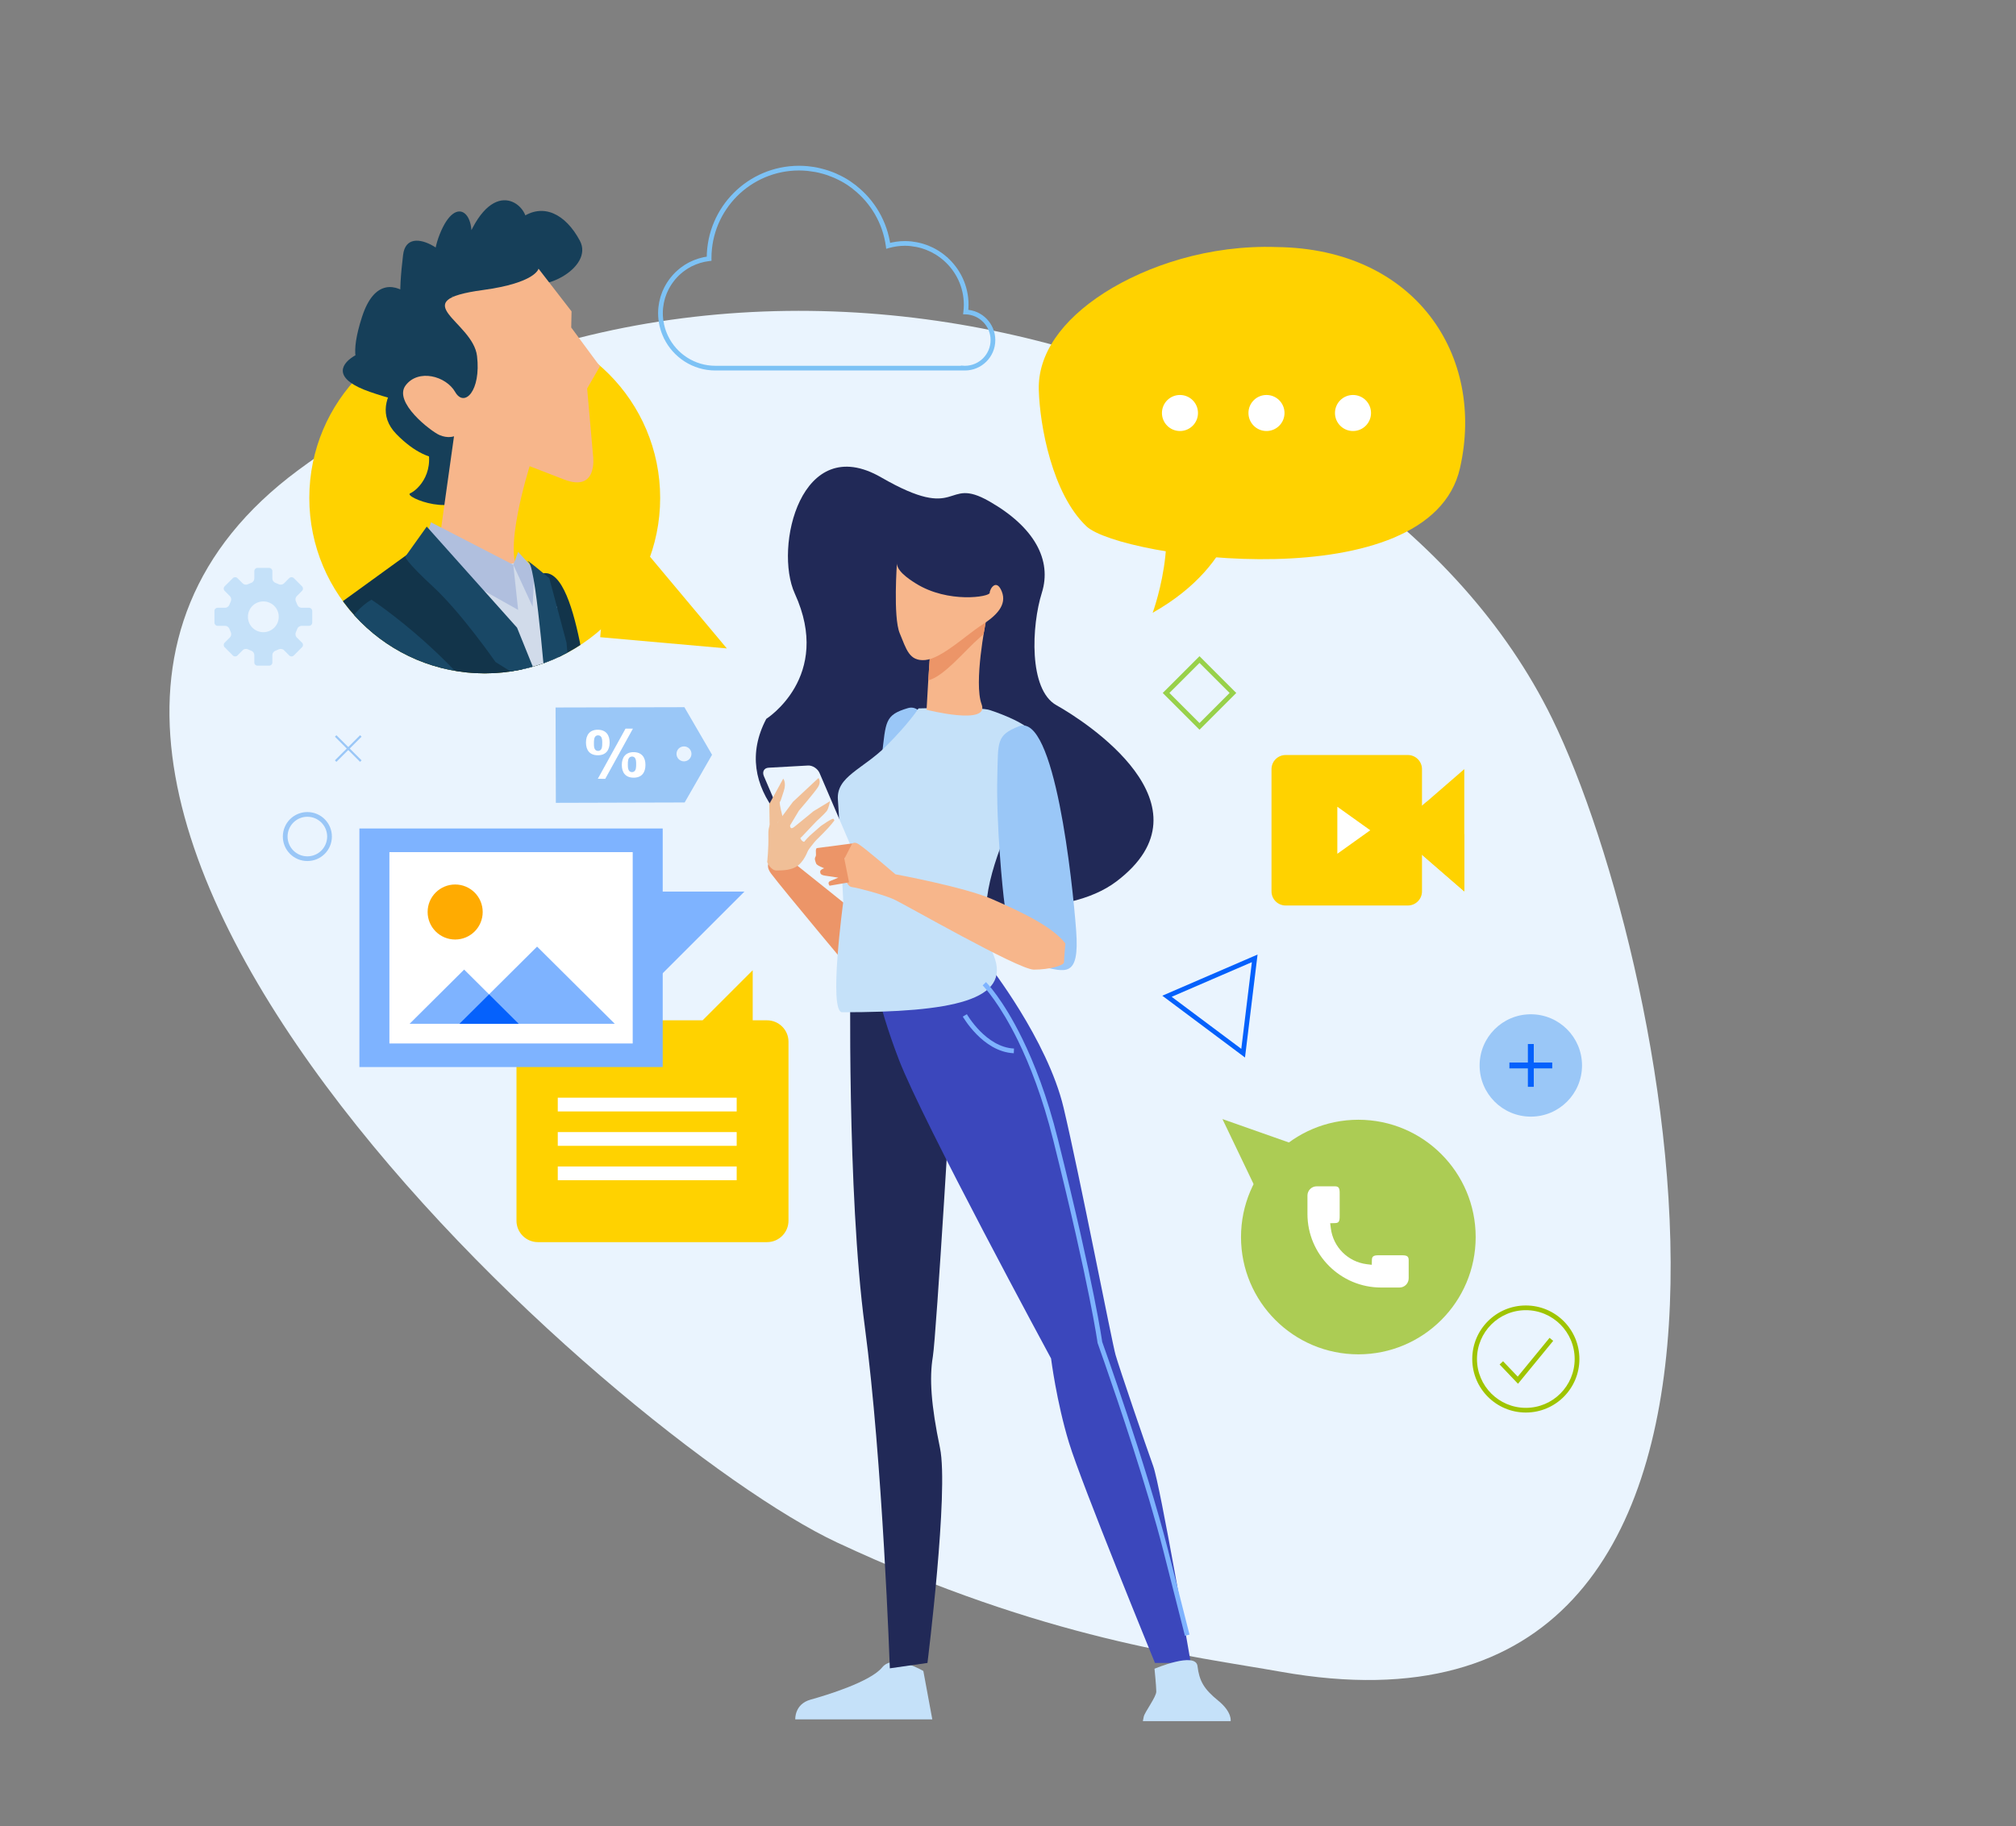 <?xml version="1.0" encoding="UTF-8" standalone="no"?>
<!DOCTYPE svg PUBLIC "-//W3C//DTD SVG 1.1//EN" "http://www.w3.org/Graphics/SVG/1.1/DTD/svg11.dtd">
<svg width="100%" height="100%" viewBox="0 0 330 299" version="1.1" xmlns="http://www.w3.org/2000/svg" xmlns:xlink="http://www.w3.org/1999/xlink" xml:space="preserve" xmlns:serif="http://www.serif.com/" style="fill-rule:evenodd;clip-rule:evenodd;stroke-linejoin:round;stroke-miterlimit:2;">
    <rect x="0" y="0" width="330" height="299" fill="#808080" stroke="none"/>
    <g id="ArtBoard1" transform="matrix(1,0,0,1,-661.978,-1182.17)">
        <rect x="661.978" y="1182.17" width="329.717" height="298.937" style="fill:none;"/>
        <g transform="matrix(1,0,0,1,-34.17,-56.348)">
            <g>
                <path d="M905.849,1512.25C891.412,1509.68 867.178,1506.99 833.155,1491.07C797.206,1474.24 675.42,1367.01 744.961,1315.5C814.502,1263.99 920.121,1294.67 950.198,1356.13C970.135,1396.87 996.036,1528.27 905.849,1512.25Z" style="fill:rgb(234,244,254);fill-rule:nonzero;"/>
                <path d="M845.76,1395.55L824.498,1378.52C824.498,1378.52 820.458,1378.98 822.372,1381.56C824.287,1384.13 836.92,1399.21 836.92,1399.21C836.92,1399.21 849.758,1404.94 845.76,1395.55Z" style="fill:rgb(236,149,104);fill-rule:nonzero;"/>
                <path d="M821.581,1356.22C821.581,1356.22 832.493,1349.34 826.25,1335.71C822.791,1328.15 827.249,1309.1 840.386,1316.68C853.527,1324.26 850.638,1316.36 858.061,1320.59C865.491,1324.82 868.366,1330.23 866.687,1335.58C865.005,1340.92 864.494,1351.42 869.064,1353.98C873.634,1356.53 895.347,1370.38 878.899,1382.84C862.449,1395.29 809.745,1378.71 821.581,1356.22Z" style="fill:rgb(33,41,87);fill-rule:nonzero;"/>
                <path d="M844.763,1354.46C840.939,1355.6 841.174,1356.63 840.498,1362.31C839.561,1370.17 839.632,1381.08 839.733,1383.15C839.835,1385.22 840.614,1392.66 844.62,1393.91C848.626,1395.17 850.853,1396.56 851.004,1388.62C851.155,1380.68 850.82,1352.67 844.763,1354.46Z" style="fill:rgb(154,199,247);fill-rule:nonzero;"/>
                <path d="M847.291,1512.12L848.757,1520.04L826.325,1520.04C826.325,1520.04 826.178,1517.55 828.817,1516.81C831.457,1516.08 838.641,1513.88 840.547,1511.53C842.453,1509.19 847.291,1512.12 847.291,1512.12Z" style="fill:rgb(197,225,249);fill-rule:nonzero;"/>
                <path d="M847.964,1510.8C847.964,1510.8 851.483,1482.65 850.017,1475.61C848.551,1468.57 848.257,1464.18 848.844,1460.66C849.431,1457.14 852.069,1412.57 852.069,1412.57L839.167,1397.32L835.355,1397.32C835.355,1397.32 834.769,1433.68 837.701,1455.67C840.633,1477.67 841.806,1511.68 841.806,1511.68L847.964,1510.8Z" style="fill:rgb(33,41,87);fill-rule:nonzero;"/>
                <path d="M857.935,1396.44C857.935,1396.44 867.611,1408.75 870.25,1419.9C872.889,1431.04 878.167,1458.31 878.754,1460.36C879.34,1462.42 883.739,1475.32 884.912,1478.55C886.085,1481.77 891.07,1510.8 891.07,1510.8L885.205,1510.8C885.205,1510.8 873.183,1481.48 871.13,1474.73C869.077,1467.99 868.198,1460.95 868.198,1460.95C868.198,1460.95 847.084,1421.95 843.272,1411.98C839.46,1402.01 839.167,1397.32 839.167,1397.32L857.935,1396.44Z" style="fill:rgb(59,71,188);fill-rule:nonzero;"/>
                <path d="M885.128,1511.75C885.128,1511.75 885.421,1514.61 885.421,1515.49C885.421,1516.37 883.515,1518.86 883.369,1519.6L883.222,1520.33L897.59,1520.33C897.59,1520.33 897.884,1518.86 895.538,1516.96C893.192,1515.05 892.459,1513.73 892.166,1511.31C891.873,1508.89 885.128,1511.75 885.128,1511.75Z" style="fill:rgb(197,225,249);fill-rule:nonzero;"/>
                <path d="M858.228,1354.8C858.228,1354.8 864.239,1356.71 865.412,1358.76C866.584,1360.81 864.385,1365.94 861.453,1373.27C858.521,1380.6 855.882,1387.64 858.814,1394.97C861.746,1402.3 852.023,1404.26 834.007,1404.26C831.717,1404.26 834.182,1386.18 834.182,1386.18C834.182,1386.18 833.596,1373.27 833.303,1369.46C833.009,1365.65 837.408,1364.48 841.22,1360.66C845.032,1356.85 846.498,1354.51 846.498,1354.51C846.498,1354.51 856.761,1354.21 858.228,1354.8Z" style="fill:rgb(197,225,249);fill-rule:nonzero;"/>
                <path d="M862.919,1357.44C859.216,1358.92 859.547,1359.93 859.4,1365.65C859.198,1373.56 860.28,1384.42 860.573,1386.47C860.867,1388.52 862.333,1395.85 866.438,1396.73C870.543,1397.61 872.889,1398.78 872.303,1390.87C871.716,1382.95 868.784,1355.09 862.919,1357.44Z" style="fill:rgb(154,199,247);fill-rule:nonzero;"/>
                <path d="M829.191,1381.11L835.663,1380.75C836.389,1380.71 836.734,1380.09 836.428,1379.38L830.297,1365.08C829.992,1364.37 829.148,1363.82 828.422,1363.86L821.95,1364.22C821.224,1364.26 820.88,1364.88 821.185,1365.59L827.316,1379.89C827.621,1380.6 828.465,1381.15 829.191,1381.11Z" style="fill:rgb(234,244,254);fill-rule:nonzero;"/>
                <path d="M870.539,1392.99C870.539,1392.99 870.319,1395.52 870.319,1396.07C870.319,1396.62 867.9,1397.28 865.371,1397.28C862.842,1397.28 844.148,1386.51 842.389,1385.74C840.629,1384.97 836.561,1383.87 835.571,1383.76C834.581,1383.65 833.812,1380.9 834.361,1379.14C834.725,1377.97 835.089,1376.95 835.644,1376.62C835.928,1376.45 836.261,1376.46 836.67,1376.72C837.88,1377.49 842.719,1381.67 842.719,1381.67C842.719,1381.67 854.045,1383.76 858.553,1385.74C863.062,1387.72 868.34,1390.13 870.539,1392.99Z" style="fill:rgb(247,182,139);fill-rule:nonzero;"/>
                <path d="M829.853,1377.38L835.644,1376.62L834.361,1379.14L835.131,1382.99L831.942,1383.54C831.942,1383.54 831.502,1382.99 832.052,1382.77C832.602,1382.55 833.372,1382.22 833.372,1382.22C833.372,1382.22 831.832,1382 831.172,1381.89C830.513,1381.78 830.403,1381.56 830.403,1381.23C830.403,1380.9 831.062,1380.68 831.062,1380.68C831.062,1380.68 829.853,1380.24 829.743,1379.91C829.633,1379.58 829.413,1379.14 829.633,1378.81C829.853,1378.48 829.523,1377.6 829.853,1377.38Z" style="fill:rgb(236,149,104);fill-rule:nonzero;"/>
                <path d="M857.494,1340.43C857.494,1340.43 855.515,1350.33 856.834,1353.85C858.154,1357.37 847.818,1354.73 847.818,1354.73C847.818,1354.73 848.257,1346.59 848.477,1344.83C848.697,1343.07 857.494,1340.43 857.494,1340.43Z" style="fill:rgb(247,182,139);fill-rule:nonzero;"/>
                <path d="M848.098,1349.91C848.228,1347.81 848.376,1345.64 848.478,1344.83C848.697,1343.07 857.494,1340.43 857.494,1340.43C857.494,1340.43 857.343,1341.19 857.152,1342.35C856.925,1342.57 856.688,1342.78 856.439,1342.99C854.261,1344.84 850.68,1349.3 848.098,1349.91Z" style="fill:rgb(236,149,104);fill-rule:nonzero;"/>
                <path d="M823.194,1373.51L825.942,1369.81L830.12,1365.91C830.12,1365.91 830.653,1366.5 830.005,1367.46C829.357,1368.42 826.924,1371.25 826.924,1371.25L825.729,1373.24L825.487,1373.64C825.487,1373.64 823.79,1375.39 823.194,1373.51Z" style="fill:rgb(240,191,151);fill-rule:nonzero;"/>
                <path d="M825.404,1372.75C825.404,1372.75 825.374,1374.02 825.651,1374.11C825.928,1374.2 826.314,1373.76 826.914,1373.3C827.513,1372.83 829.278,1371.36 829.278,1371.36L832.015,1369.7C832.015,1369.7 831.8,1370.91 831.475,1371.32C831.014,1371.89 829.806,1372.97 829.806,1372.97L827.336,1375.58C827.336,1375.58 825.33,1377.17 825.105,1376.74C824.881,1376.31 825.079,1375.66 824.646,1375.41C824.212,1375.17 823.213,1374.28 825.404,1372.75Z" style="fill:rgb(240,191,151);fill-rule:nonzero;"/>
                <path d="M828.734,1375.32L830.467,1373.8C830.467,1373.8 832.477,1372.36 832.605,1372.61L832.734,1372.85C832.734,1372.85 832.302,1373.43 831.696,1374.1C831.466,1374.35 830.418,1375.44 830.147,1375.69C829.163,1376.59 828.341,1377.96 828.16,1378.05C827.979,1378.14 825.783,1378.19 828.734,1375.32Z" style="fill:rgb(240,191,151);fill-rule:nonzero;"/>
                <path d="M822.133,1373.82L822.074,1370.17L824.353,1366.01C824.353,1366.01 824.918,1366.66 824.434,1368.08C823.95,1369.51 823.954,1369.67 823.805,1369.82C823.656,1369.98 824.264,1372.32 824.264,1372.32C824.264,1372.32 822.305,1374.6 822.133,1373.82Z" style="fill:rgb(240,191,151);fill-rule:nonzero;"/>
                <path d="M824.939,1374.95L823.054,1372.8C823.054,1372.8 821.865,1372.87 821.922,1375.18C821.98,1377.51 821.728,1379.67 821.728,1379.67C821.728,1379.67 822.313,1381.09 823.289,1381.05C824.265,1381.02 825.823,1381.07 826.929,1380.1C828.034,1379.13 828.552,1377.43 828.712,1376.9C828.902,1376.28 827.931,1376.53 827.536,1376.26C827.052,1375.93 827.071,1375.16 826.682,1375.06C825.976,1374.88 824.939,1374.95 824.939,1374.95Z" style="fill:rgb(240,191,151);fill-rule:nonzero;"/>
                <path d="M857.001,1399.86L857.027,1399.89C857.31,1400.19 859.85,1402.91 862.794,1408.93C864.715,1412.87 866.808,1418.21 868.555,1425.2C871.572,1437.26 873.385,1445.56 874.443,1450.84C874.972,1453.48 875.313,1455.36 875.521,1456.58C875.625,1457.19 875.696,1457.64 875.741,1457.93C875.786,1458.23 875.804,1458.36 875.804,1458.36L875.81,1458.4L875.824,1458.44C875.825,1458.45 876.277,1459.7 877.011,1461.82C879.216,1468.15 883.957,1482.13 886.589,1492.49L890.108,1506.35L890.859,1506.16C890.858,1506.16 890.858,1506.16 887.339,1492.3C883.813,1478.42 876.554,1458.19 876.552,1458.18L876.188,1458.31L876.571,1458.26C876.569,1458.24 875.344,1449.16 869.306,1425.01C867.546,1417.97 865.434,1412.58 863.489,1408.6C860.311,1402.09 857.576,1399.35 857.548,1399.32L857.001,1399.86Z" style="fill:rgb(126,179,255);fill-rule:nonzero;"/>
                <path d="M853.746,1404.97C853.757,1404.98 854.568,1406.41 856.007,1407.87C857.445,1409.33 859.525,1410.85 862.095,1410.97L862.13,1410.2C859.862,1410.1 857.927,1408.72 856.559,1407.33C855.876,1406.63 855.338,1405.94 854.972,1405.43C854.789,1405.17 854.65,1404.96 854.556,1404.81L854.452,1404.64L854.419,1404.58L853.746,1404.97Z" style="fill:rgb(126,179,255);fill-rule:nonzero;"/>
                <path d="M842.979,1330.53C842.979,1330.53 842.319,1339.55 843.419,1342.19C844.519,1344.83 844.958,1346.81 847.598,1346.59C850.237,1346.37 854.416,1342.41 856.834,1340.87C859.254,1339.33 861.013,1337.57 860.134,1335.37C859.254,1333.17 858.154,1334.93 858.154,1335.59C858.154,1336.25 851.336,1337.35 846.058,1334.05C844.739,1333.23 842.759,1331.85 842.979,1330.53Z" style="fill:rgb(247,182,139);fill-rule:nonzero;"/>
                <path d="M905.158,1278.97C894.093,1278.58 883.897,1282.01 876.912,1286.46C869.861,1290.99 866.023,1296.55 866.188,1302.35C866.351,1308.21 868.386,1319.39 874.004,1324.71C879.681,1329.95 930.192,1336.9 935.134,1315.16C939.315,1296.75 927.848,1279.24 905.158,1278.97Z" style="fill:rgb(255,210,0);fill-rule:nonzero;"/>
                <path d="M899.045,1319.01C899.045,1319.01 899.561,1330.52 884.829,1338.85C884.829,1338.85 891.007,1322.04 882.885,1315.1C878.013,1310.94 899.045,1319.01 899.045,1319.01Z" style="fill:rgb(255,210,0);fill-rule:nonzero;"/>
                <path d="M892.247,1306.14C892.247,1307.77 890.927,1309.09 889.297,1309.09C887.668,1309.09 886.347,1307.77 886.347,1306.14C886.347,1304.51 887.668,1303.19 889.297,1303.19C890.927,1303.19 892.247,1304.51 892.247,1306.14Z" style="fill:white;fill-rule:nonzero;"/>
                <path d="M906.41,1306.14C906.41,1307.77 905.088,1309.09 903.459,1309.09C901.83,1309.09 900.508,1307.77 900.508,1306.14C900.508,1304.51 901.83,1303.19 903.459,1303.19C905.088,1303.19 906.41,1304.51 906.41,1306.14Z" style="fill:white;fill-rule:nonzero;"/>
                <path d="M920.571,1306.14C920.571,1307.77 919.251,1309.09 917.622,1309.09C915.992,1309.09 914.671,1307.77 914.671,1306.14C914.671,1304.51 915.992,1303.19 917.622,1303.19C919.251,1303.19 920.571,1304.51 920.571,1306.14Z" style="fill:white;fill-rule:nonzero;"/>
                <path d="M928.144,1371.12L928.144,1377.8L935.84,1384.47L935.84,1364.45L928.144,1371.12Z" style="fill:rgb(255,210,0);fill-rule:nonzero;"/>
                <path d="M928.144,1371.12L928.144,1377.8L935.84,1384.47L935.84,1375.13L929.682,1369.79L928.144,1371.12Z" style="fill:rgb(255,210,0);fill-rule:nonzero;"/>
                <path d="M928.914,1384.47C928.914,1385.74 927.878,1386.78 926.604,1386.78L906.59,1386.78C905.314,1386.78 904.281,1385.74 904.281,1384.47L904.281,1364.45C904.281,1363.18 905.314,1362.14 906.59,1362.14L926.604,1362.14C927.878,1362.14 928.914,1363.18 928.914,1364.45L928.914,1384.47Z" style="fill:rgb(255,210,0);fill-rule:nonzero;"/>
                <path d="M915.057,1370.61L915.057,1378.31L920.446,1374.46L915.057,1370.61Z" style="fill:white;fill-rule:nonzero;"/>
                <path d="M896.252,1421.75L920.691,1430.36L912.084,1454.8L896.252,1421.75Z" style="fill:rgb(172,204,84);fill-rule:nonzero;"/>
                <path d="M937.702,1441.07C937.702,1451.67 929.104,1460.27 918.498,1460.27C907.887,1460.27 899.29,1451.67 899.29,1441.07C899.29,1430.46 907.887,1421.86 918.498,1421.86C929.104,1421.86 937.702,1430.46 937.702,1441.07Z" style="fill:rgb(172,204,84);fill-rule:nonzero;"/>
                <path d="M922.217,1449.33C915.573,1449.33 910.166,1443.93 910.166,1437.28L910.166,1434.27C910.166,1433.44 910.843,1432.76 911.673,1432.76L914.688,1432.76C915.049,1432.76 915.181,1432.89 915.229,1432.94C915.432,1433.15 915.447,1433.5 915.441,1434.06L915.441,1437.48C915.447,1438.04 915.432,1438.4 915.226,1438.61C915.187,1438.65 915.064,1438.77 914.72,1438.78L913.886,1438.8L913.991,1439.63C914.374,1442.71 916.793,1445.12 919.868,1445.51L920.695,1445.61L920.713,1444.78C920.726,1444.44 920.848,1444.31 920.89,1444.27C921.072,1444.09 921.371,1444.05 921.826,1444.05L925.624,1444.05C926.078,1444.05 926.377,1444.09 926.56,1444.27C926.604,1444.32 926.736,1444.45 926.736,1444.81L926.736,1447.82C926.736,1448.66 926.062,1449.33 925.232,1449.33L922.217,1449.33Z" style="fill:white;fill-rule:nonzero;"/>
                <path d="M804.211,1320.05C804.211,1335.91 791.355,1348.77 775.495,1348.77C759.633,1348.77 746.779,1335.91 746.779,1320.05C746.779,1304.19 759.633,1291.33 775.495,1291.33C791.355,1291.33 804.211,1304.19 804.211,1320.05Z" style="fill:rgb(255,210,0);fill-rule:nonzero;"/>
                <g>
                    <g>
                        <clipPath id="_clip1">
                            <path d="M804.211,1320.05C804.211,1335.91 791.355,1348.77 775.495,1348.77C759.633,1348.77 746.779,1335.91 746.779,1320.05C746.779,1304.19 725.499,1249.9 771.169,1247.89C818.261,1245.81 804.211,1304.19 804.211,1320.05Z"/>
                        </clipPath>
                        <g clip-path="url(#_clip1)">
                            <path d="M770.024,1287.05C770.024,1287.05 779.534,1287.85 782.506,1284.24C785.475,1280.62 776.753,1281.79 780.685,1284.41C784.627,1287.02 793.417,1282.32 791.067,1277.93C788.714,1273.53 785.023,1271.65 781.456,1274.22C777.881,1276.8 780.807,1278.25 782.152,1275.74C783.494,1273.23 778.069,1267.12 773.504,1275.83C768.928,1284.55 771.401,1285.21 772.962,1279.44C774.529,1273.67 770.87,1270.03 768.149,1276.82C765.429,1283.6 769.611,1286.94 770.653,1283.9C771.698,1280.87 762.808,1274.48 762.128,1280.27C761.446,1286.06 760.901,1292.99 765.3,1293.07C769.696,1293.15 759.425,1278 755.409,1290.4C751.389,1302.8 759.488,1299.02 759.802,1296.23C760.114,1293.44 744.998,1298.64 756.728,1302.69C768.455,1306.75 764.046,1301.8 765.029,1298.97C766.017,1296.14 755.154,1303.6 761.046,1309.61C766.936,1315.63 772.555,1314.49 771.381,1308.21C770.205,1301.92 763.562,1305.21 765.688,1310.43C767.818,1315.65 764.55,1318.74 763.293,1319.29C762.043,1319.83 771.39,1323.69 773.197,1318.65C775.004,1313.61 777.499,1288.85 770.024,1287.05Z" style="fill:rgb(22,63,89);fill-rule:nonzero;"/>
                            <path d="M784.298,1282.51L789.705,1289.5L789.651,1292.14L794.347,1298.5L792.258,1302.13L793.237,1313.23C793.237,1313.23 794.054,1319.2 788.455,1317.02L782.849,1314.85C782.849,1314.85 778.127,1329.74 781.389,1332.39C784.655,1335.04 786.968,1338.06 785.638,1339.7C784.427,1341.2 781.227,1340.1 777.938,1339.74C772.086,1339.09 768.204,1340.2 765.694,1340.32C763.881,1340.41 766.394,1339.31 766.89,1335.57C767.381,1331.87 770.465,1309.95 770.465,1309.95C770.465,1309.95 769.471,1310.35 768.086,1309.75C766.696,1309.15 760.473,1304.37 762.545,1301.62C764.621,1298.86 769.154,1300.08 770.655,1302.7C772.158,1305.32 774.907,1302.52 774.235,1296.82C773.567,1291.11 762.165,1287.77 775.168,1286.01C783.888,1284.83 784.298,1282.51 784.298,1282.51Z" style="fill:rgb(247,182,139);fill-rule:nonzero;"/>
                            <path d="M793.203,1355.9L796.857,1369.67L800.881,1382.3L835.319,1400.39L827.534,1413.09L783.168,1394.67L767.364,1353.61C767.364,1353.61 773.473,1342.51 783.25,1333.41C790.336,1326.82 792.238,1353.29 793.203,1355.9Z" style="fill:rgb(18,52,74);fill-rule:nonzero;"/>
                            <path d="M781.335,1330.58L779.777,1332.08L768.204,1325.4L751.412,1337.57C751.412,1337.57 748.217,1348.89 748.058,1371.55C747.889,1394.27 749.816,1475.72 749.816,1475.72L793.103,1479.24L797.679,1448.27L800.845,1476.08L806.125,1471.85C806.125,1471.85 794.413,1340.82 781.335,1330.58Z" style="fill:rgb(18,52,74);fill-rule:nonzero;"/>
                            <path d="M775.509,1331.43L781.335,1330.58L787.338,1337.96L788.176,1359.58L781.843,1348.33L774.099,1336.01L775.509,1331.43Z" style="fill:rgb(209,219,234);fill-rule:nonzero;"/>
                            <path d="M780.17,1330.99L780.961,1338.38L764.849,1329.34L766.705,1324.04L780.17,1330.99Z" style="fill:rgb(176,191,222);fill-rule:nonzero;"/>
                            <path d="M780.961,1328.88L780.17,1330.99L783.336,1337.86L783.602,1331.78L780.961,1328.88Z" style="fill:rgb(176,191,222);fill-rule:nonzero;"/>
                            <path d="M766.003,1324.74L780.784,1341.29L788.176,1359.58L795.563,1393.37L778.321,1350.09L780.079,1348.67L777.267,1346.92C777.267,1346.92 771.635,1338.82 767.059,1334.6C762.485,1330.38 762.485,1329.67 762.485,1329.67L766.003,1324.74Z" style="fill:rgb(25,72,102);fill-rule:nonzero;"/>
                            <path d="M756.962,1336.71C756.962,1336.71 748.217,1341.21 752.419,1354.2C759.559,1376.34 774.481,1394.58 777.288,1398.23C780.094,1401.88 789.475,1409.47 796.446,1407.8C800.845,1406.74 824.425,1405.69 824.425,1405.69L825.48,1389.85L799.097,1389.67L796.528,1389.19C796.528,1389.19 787.459,1374.81 779.891,1360.8C772.314,1346.8 756.962,1336.71 756.962,1336.71Z" style="fill:rgb(25,72,102);fill-rule:nonzero;"/>
                            <path d="M785.711,1354.31C785.711,1354.31 784.016,1332.01 782.751,1330.66C781.487,1329.32 786.063,1333.19 786.063,1333.19L787.338,1337.96L788.881,1343.75L792.046,1379.64L785.711,1354.31Z" style="fill:rgb(25,72,102);fill-rule:nonzero;"/>
                        </g>
                    </g>
                </g>
                <path d="M815.126,1344.69L794.393,1342.85L796.226,1322.12L815.126,1344.69Z" style="fill:rgb(255,210,0);fill-rule:nonzero;"/>
                <path d="M901.533,1395.44L901.149,1395.39L900.202,1403.15L899.336,1410.25L887.94,1401.73L894.507,1398.89L901.687,1395.79L901.533,1395.44L901.149,1395.39L901.533,1395.44L901.38,1395.08L894.2,1398.18L886.406,1401.55L899.942,1411.67L900.971,1403.25L901.999,1394.81L901.38,1395.08L901.533,1395.44Z" style="fill:rgb(5,97,252);fill-rule:nonzero;"/>
                <path d="M892.496,1357.46L892.769,1357.73L898.515,1351.98L892.496,1345.96L886.476,1351.98L892.495,1358L892.769,1357.73L892.496,1357.46L892.769,1357.18L887.57,1351.98L892.495,1347.06L897.421,1351.98L892.222,1357.18L892.496,1357.46L892.769,1357.18L892.496,1357.46Z" style="fill:rgb(152,209,74);fill-rule:nonzero;"/>
                <path d="M854.228,1289.61L854.612,1289.65C854.659,1289.25 854.691,1288.84 854.691,1288.42C854.691,1285.31 853.323,1282.53 851.168,1280.62L850.912,1280.91L851.299,1280.91L851.299,1280.72L851.138,1280.59L850.906,1280.9L851.162,1280.62C850.942,1280.42 850.714,1280.24 850.479,1280.06L850.429,1280.02C850.203,1279.86 849.972,1279.7 849.734,1279.55L849.626,1279.49C849.403,1279.35 849.175,1279.23 848.942,1279.11L848.752,1279.02C848.54,1278.92 848.324,1278.82 848.099,1278.73C847.994,1278.69 847.897,1278.65 847.81,1278.62C847.617,1278.55 847.418,1278.48 847.206,1278.42C847.06,1278.38 846.923,1278.35 846.799,1278.31C846.633,1278.27 846.458,1278.23 846.267,1278.19C846.069,1278.15 845.876,1278.13 845.695,1278.1C845.578,1278.08 845.442,1278.06 845.284,1278.04C844.95,1278.01 844.61,1277.99 844.263,1277.99C843.278,1277.99 842.33,1278.14 841.43,1278.39L841.535,1278.76L841.919,1278.71C841.373,1274.73 839.282,1271.24 836.261,1268.88L836.022,1269.18L836.373,1269.02L836.364,1269L836.324,1268.91L836.251,1268.86C836.086,1268.73 835.923,1268.62 835.779,1268.52C835.634,1268.41 835.481,1268.29 835.309,1268.18C834.979,1267.96 834.641,1267.75 834.295,1267.56C834.119,1267.47 833.947,1267.38 833.786,1267.3C833.53,1267.17 833.267,1267.04 832.991,1266.92C832.806,1266.84 832.625,1266.77 832.456,1266.7C832.209,1266.61 831.957,1266.51 831.697,1266.43C831.511,1266.37 831.324,1266.31 831.141,1266.26C830.873,1266.18 830.604,1266.11 830.333,1266.05C830.156,1266.01 829.975,1265.97 829.785,1265.93C829.478,1265.87 829.169,1265.83 828.862,1265.79C828.719,1265.77 828.563,1265.75 828.392,1265.73C827.921,1265.69 827.444,1265.66 826.958,1265.66C818.602,1265.66 811.834,1272.43 811.834,1280.78L811.835,1280.88L812.222,1280.88L812.178,1280.49C811.044,1280.62 809.973,1280.96 809,1281.45L809.175,1281.8L809.006,1281.45L808.907,1281.5L808.896,1281.5C808.7,1281.61 808.518,1281.72 808.341,1281.82L808.544,1282.15L808.344,1281.82L808.151,1281.94L808.147,1281.94L808.14,1281.95C807.973,1282.06 807.818,1282.17 807.668,1282.28L807.441,1282.45L807.438,1282.45L807.432,1282.46C807.288,1282.57 807.153,1282.69 807.021,1282.81L807.019,1282.81L806.781,1283.03L806.774,1283.03C806.649,1283.15 806.531,1283.27 806.417,1283.39L806.413,1283.4L806.177,1283.66L806.173,1283.66L806.171,1283.67C806.065,1283.79 805.963,1283.91 805.864,1284.04L805.862,1284.04C805.783,1284.14 805.704,1284.25 805.627,1284.36C805.538,1284.48 805.45,1284.61 805.366,1284.74C805.288,1284.86 805.217,1284.98 805.148,1285.1C805.075,1285.22 805.001,1285.35 804.931,1285.49L804.932,1285.48C804.859,1285.62 804.797,1285.76 804.737,1285.89C804.681,1286.01 804.62,1286.14 804.563,1286.28C804.501,1286.43 804.45,1286.58 804.399,1286.73C804.359,1286.84 804.311,1286.97 804.269,1287.11C804.217,1287.28 804.178,1287.45 804.14,1287.61C804.115,1287.72 804.08,1287.84 804.053,1287.98C804.013,1288.18 803.988,1288.38 803.963,1288.56C803.952,1288.65 803.932,1288.75 803.919,1288.88C803.889,1289.18 803.872,1289.49 803.872,1289.8C803.872,1290.16 803.895,1290.51 803.933,1290.84L803.933,1290.85L803.963,1291.04L804.345,1290.99L803.962,1291.04C803.999,1291.32 804.047,1291.6 804.11,1291.88L804.111,1291.89L804.147,1292.02L804.521,1291.92L804.145,1292.01C804.217,1292.31 804.304,1292.61 804.404,1292.9L804.427,1292.96C804.536,1293.26 804.661,1293.56 804.801,1293.85L805.15,1293.69L804.791,1293.83L804.797,1293.85L804.864,1294.01L805.036,1294.07L805.158,1293.7L804.81,1293.87C806.325,1297.01 809.533,1299.18 813.253,1299.18L853.947,1299.18L854.056,1298.93L853.7,1298.78L853.667,1299.16C853.799,1299.17 853.939,1299.18 854.087,1299.18C856.841,1299.18 859.07,1296.95 859.07,1294.2C859.07,1291.5 856.922,1289.3 854.239,1289.22L854.228,1289.61L854.612,1289.65L854.228,1289.61L854.216,1289.99C856.482,1290.06 858.296,1291.92 858.296,1294.2C858.296,1295.36 857.826,1296.41 857.064,1297.18C856.301,1297.94 855.252,1298.41 854.087,1298.41C853.974,1298.41 853.856,1298.4 853.732,1298.39L853.453,1298.37L853.435,1298.41L813.253,1298.41C809.84,1298.41 806.899,1296.42 805.507,1293.54L805.436,1293.39L805.279,1293.34L805.157,1293.7L805.516,1293.56L805.509,1293.54L805.499,1293.52C805.37,1293.25 805.256,1292.98 805.155,1292.7L805.133,1292.64L804.77,1292.77L805.135,1292.64C805.043,1292.38 804.963,1292.11 804.897,1291.83L804.862,1291.7L804.487,1291.8L804.865,1291.71C804.808,1291.46 804.764,1291.2 804.729,1290.94L804.729,1290.93L804.7,1290.74L804.317,1290.8L804.702,1290.76C804.667,1290.44 804.646,1290.13 804.646,1289.8C804.646,1289.52 804.662,1289.24 804.689,1288.95C804.696,1288.88 804.715,1288.78 804.73,1288.67C804.755,1288.48 804.779,1288.3 804.812,1288.13C804.831,1288.03 804.862,1287.92 804.893,1287.79C804.931,1287.63 804.967,1287.48 805.01,1287.33C805.043,1287.22 805.086,1287.11 805.13,1286.98C805.181,1286.83 805.229,1286.7 805.281,1286.57C805.327,1286.46 805.382,1286.34 805.44,1286.21C805.5,1286.08 805.557,1285.96 805.617,1285.85L805.618,1285.84C805.679,1285.72 805.746,1285.61 805.816,1285.49C805.883,1285.37 805.949,1285.26 806.017,1285.16C806.092,1285.04 806.173,1284.92 806.256,1284.81C806.326,1284.71 806.399,1284.61 806.474,1284.52L806.472,1284.52C806.565,1284.4 806.659,1284.28 806.756,1284.17L806.463,1283.92L806.75,1284.18L806.986,1283.92L806.7,1283.66L806.982,1283.92C807.091,1283.81 807.198,1283.7 807.309,1283.59L807.042,1283.31L807.302,1283.6L807.54,1283.38L807.537,1283.38C807.663,1283.27 807.787,1283.16 807.913,1283.06L807.672,1282.76L807.904,1283.07L808.131,1282.9C808.277,1282.79 808.42,1282.69 808.563,1282.6L808.352,1282.27L808.552,1282.6L808.745,1282.49L808.748,1282.48C808.92,1282.38 809.087,1282.28 809.256,1282.19L809.076,1281.85L809.245,1282.19L809.344,1282.14L809.351,1282.14C810.246,1281.69 811.227,1281.38 812.266,1281.26L812.614,1281.22L812.608,1280.77L812.221,1280.78L812.608,1280.78C812.608,1276.82 814.213,1273.23 816.81,1270.63C819.407,1268.04 822.992,1266.43 826.958,1266.43C827.415,1266.43 827.868,1266.46 828.319,1266.5C828.455,1266.51 828.602,1266.54 828.764,1266.56C829.064,1266.6 829.356,1266.64 829.641,1266.69C829.811,1266.72 829.983,1266.76 830.161,1266.8C830.419,1266.86 830.674,1266.93 830.926,1267C831.106,1267.05 831.283,1267.11 831.454,1267.16C831.695,1267.24 831.934,1267.33 832.173,1267.43C832.353,1267.5 832.524,1267.56 832.681,1267.63C832.932,1267.74 833.182,1267.86 833.436,1267.99C833.607,1268.08 833.77,1268.16 833.919,1268.24C834.248,1268.42 834.569,1268.62 834.88,1268.82C835.023,1268.92 835.168,1269.03 835.326,1269.14C835.49,1269.26 835.643,1269.36 835.774,1269.46L836.013,1269.16L835.662,1269.32L835.672,1269.34L835.711,1269.43L835.784,1269.49C838.651,1271.73 840.634,1275.04 841.152,1278.81L841.212,1279.26L841.64,1279.13C842.478,1278.9 843.355,1278.76 844.263,1278.76C844.582,1278.76 844.897,1278.78 845.209,1278.81C845.319,1278.82 845.444,1278.85 845.59,1278.87C845.778,1278.89 845.956,1278.92 846.119,1278.95C846.274,1278.98 846.436,1279.02 846.61,1279.06C846.748,1279.1 846.875,1279.13 846.987,1279.16C847.171,1279.22 847.355,1279.28 847.547,1279.35C847.645,1279.39 847.735,1279.42 847.812,1279.45C848.016,1279.53 848.216,1279.62 848.417,1279.72L848.6,1279.8L848.767,1279.45L848.592,1279.8C848.807,1279.91 849.018,1280.03 849.225,1280.15L849.33,1280.21L849.327,1280.21C849.547,1280.35 849.761,1280.49 849.969,1280.65L850.017,1280.68C850.236,1280.84 850.446,1281.01 850.649,1281.19L850.661,1281.2L850.679,1281.22L850.912,1280.91L850.525,1280.91L850.525,1281.08L850.655,1281.2C852.653,1282.97 853.917,1285.54 853.917,1288.42C853.917,1288.8 853.888,1289.18 853.843,1289.56L853.794,1289.98L854.216,1289.99L854.228,1289.61Z" style="fill:rgb(125,194,245);fill-rule:nonzero;"/>
                <path d="M955.11,1412.97C955.11,1417.6 951.359,1421.35 946.729,1421.35C942.101,1421.35 938.347,1417.6 938.347,1412.97C938.347,1408.34 942.101,1404.59 946.729,1404.59C951.359,1404.59 955.11,1408.34 955.11,1412.97Z" style="fill:rgb(154,199,247);fill-rule:nonzero;"/>
                <path d="M750.475,1375.49L749.701,1375.49C749.698,1377.28 748.251,1378.73 746.46,1378.73C744.671,1378.73 743.223,1377.28 743.22,1375.49C743.223,1373.7 744.671,1372.25 746.46,1372.25C748.251,1372.25 749.698,1373.7 749.701,1375.49L750.475,1375.49C750.475,1373.27 748.679,1371.48 746.46,1371.48C744.243,1371.48 742.446,1373.27 742.446,1375.49C742.446,1377.71 744.243,1379.5 746.46,1379.5C748.679,1379.5 750.475,1377.71 750.475,1375.49Z" style="fill:rgb(154,199,247);fill-rule:nonzero;"/>
                <rect x="946.246" y="1409.46" width="0.967" height="7.01" style="fill:rgb(5,97,252);"/>
                <rect x="943.224" y="1412.49" width="7.01" height="0.96" style="fill:rgb(5,97,252);"/>
                <path d="M954.68,1461.04L953.906,1461.04C953.906,1463.24 953.012,1465.24 951.565,1466.69C950.117,1468.14 948.121,1469.03 945.913,1469.03C943.702,1469.03 941.706,1468.14 940.258,1466.69C938.81,1465.24 937.916,1463.24 937.916,1461.04C937.916,1458.83 938.81,1456.83 940.258,1455.38C941.706,1453.94 943.702,1453.04 945.913,1453.04C948.121,1453.04 950.117,1453.94 951.565,1455.38C953.012,1456.83 953.906,1458.83 953.906,1461.04L954.68,1461.04C954.68,1456.19 950.754,1452.27 945.913,1452.27C941.068,1452.27 937.142,1456.19 937.142,1461.04C937.142,1465.88 941.068,1469.8 945.913,1469.8C950.754,1469.8 954.68,1465.88 954.68,1461.04Z" style="fill:rgb(159,196,0);fill-rule:nonzero;"/>
                <path d="M949.794,1457.57L944.585,1463.92L942.181,1461.4L941.621,1461.93L944.629,1465.09L950.392,1458.06L949.794,1457.57Z" style="fill:rgb(159,196,0);fill-rule:nonzero;"/>
                <path d="M739.254,1342.03C737.86,1342.03 736.731,1340.9 736.731,1339.51C736.731,1338.11 737.86,1336.99 739.254,1336.99C740.647,1336.99 741.777,1338.11 741.777,1339.51C741.777,1340.9 740.647,1342.03 739.254,1342.03ZM746.737,1338.03L745.497,1338.03C745.21,1338.03 744.9,1337.81 744.81,1337.53L744.578,1336.97C744.451,1336.72 744.512,1336.34 744.714,1336.14L745.589,1335.26C745.793,1335.06 745.793,1334.73 745.589,1334.52L744.236,1333.17C744.034,1332.97 743.702,1332.97 743.499,1333.17L742.623,1334.05C742.42,1334.25 742.044,1334.31 741.787,1334.18L741.228,1333.95C740.957,1333.86 740.733,1333.55 740.733,1333.26L740.733,1332.02C740.733,1331.74 740.499,1331.5 740.21,1331.5L738.297,1331.5C738.009,1331.5 737.775,1331.74 737.775,1332.02L737.775,1333.26C737.775,1333.55 737.552,1333.86 737.279,1333.95L736.721,1334.18C736.463,1334.31 736.086,1334.25 735.883,1334.05L735.009,1333.17C734.806,1332.97 734.474,1332.97 734.272,1333.17L732.918,1334.52C732.714,1334.73 732.714,1335.06 732.918,1335.26L733.792,1336.14C733.995,1336.34 734.056,1336.72 733.929,1336.97L733.699,1337.53C733.607,1337.81 733.297,1338.03 733.011,1338.03L731.772,1338.03C731.485,1338.03 731.25,1338.26 731.25,1338.55L731.25,1340.47C731.25,1340.75 731.485,1340.99 731.772,1340.99L733.011,1340.99C733.297,1340.99 733.607,1341.21 733.699,1341.48L733.929,1342.04C734.056,1342.3 733.995,1342.68 733.792,1342.88L732.918,1343.75C732.714,1343.95 732.714,1344.29 732.918,1344.49L734.272,1345.85C734.474,1346.05 734.806,1346.05 735.009,1345.85L735.883,1344.97C736.086,1344.76 736.463,1344.71 736.721,1344.83L737.279,1345.07C737.552,1345.16 737.775,1345.46 737.775,1345.75L737.775,1346.99C737.775,1347.28 738.009,1347.51 738.297,1347.51L740.21,1347.51C740.499,1347.51 740.733,1347.28 740.733,1346.99L740.733,1345.75C740.733,1345.46 740.957,1345.16 741.228,1345.07L741.787,1344.83C742.044,1344.71 742.42,1344.76 742.623,1344.97L743.499,1345.85C743.702,1346.05 744.034,1346.05 744.236,1345.85L745.589,1344.49C745.793,1344.29 745.793,1343.95 745.589,1343.75L744.714,1342.88C744.512,1342.68 744.451,1342.3 744.578,1342.04L744.81,1341.48C744.9,1341.21 745.21,1340.99 745.497,1340.99L746.737,1340.99C747.023,1340.99 747.257,1340.75 747.257,1340.47L747.257,1338.55C747.257,1338.26 747.023,1338.03 746.737,1338.03Z" style="fill:rgb(197,225,249);fill-rule:nonzero;"/>
                <path d="M750.971,1359.14L755.089,1363.26L755.333,1363.01L751.214,1358.9" style="fill:rgb(154,199,247);fill-rule:nonzero;"/>
                <path d="M755.089,1358.9L750.971,1363.01L751.214,1363.26L755.333,1359.14" style="fill:rgb(154,199,247);fill-rule:nonzero;"/>
                <path d="M825.217,1409.09C825.217,1407.15 823.643,1405.58 821.703,1405.58L819.358,1405.58L819.358,1397.38L811.156,1405.58L784.207,1405.58C782.264,1405.58 780.691,1407.15 780.691,1409.09L780.691,1438.39C780.691,1440.33 782.264,1441.9 784.207,1441.9L821.703,1441.9C823.643,1441.9 825.217,1440.33 825.217,1438.39L825.217,1409.09Z" style="fill:rgb(255,210,0);fill-rule:nonzero;"/>
                <rect x="787.45" y="1429.51" width="29.286" height="2.25" style="fill:white;"/>
                <rect x="787.45" y="1423.88" width="29.286" height="2.25" style="fill:white;"/>
                <rect x="787.45" y="1418.25" width="29.286" height="2.25" style="fill:white;"/>
                <rect x="754.979" y="1374.17" width="49.648" height="39.06" style="fill:rgb(126,179,255);"/>
                <rect x="759.89" y="1378.04" width="39.826" height="31.33" style="fill:white;"/>
                <path d="M775.161,1387.84C775.161,1390.34 773.144,1392.35 770.653,1392.35C768.165,1392.35 766.146,1390.34 766.146,1387.84C766.146,1385.35 768.165,1383.34 770.653,1383.34C773.144,1383.34 775.161,1385.35 775.161,1387.84Z" style="fill:rgb(255,171,1);fill-rule:nonzero;"/>
                <path d="M784.064,1393.51L790.424,1399.83L796.782,1406.15L771.348,1406.15L777.708,1399.83L784.064,1393.51Z" style="fill:rgb(126,179,255);fill-rule:nonzero;"/>
                <path d="M772.124,1397.27L781.052,1406.15L763.195,1406.15L767.66,1401.71L772.124,1397.27Z" style="fill:rgb(126,179,255);fill-rule:nonzero;"/>
                <path d="M776.202,1401.33L771.348,1406.15L781.052,1406.15L776.588,1401.71L776.202,1401.33Z" style="fill:rgb(5,97,252);fill-rule:nonzero;"/>
                <path d="M803.079,1399.42L803.079,1384.5L818.007,1384.5L803.079,1399.42Z" style="fill:rgb(126,179,255);fill-rule:nonzero;"/>
                <path d="M806.883,1361.96C806.885,1362.63 807.436,1363.18 808.111,1363.18C808.789,1363.18 809.334,1362.62 809.334,1361.95C809.332,1361.27 808.779,1360.73 808.106,1360.73C807.429,1360.73 806.88,1361.28 806.883,1361.96ZM808.177,1354.31L812.704,1362.1L808.221,1369.91L787.135,1369.97L787.09,1354.36L808.177,1354.31Z" style="fill:rgb(154,199,247);fill-rule:nonzero;"/>
                <path d="M795.22,1366.04L794.005,1366.03L798.54,1357.82L799.751,1357.82L795.22,1366.04Z" style="fill:white;fill-rule:nonzero;"/>
                <path d="M800.281,1363.66C800.278,1364.14 800.275,1364.72 799.846,1364.89C799.77,1364.93 799.688,1364.94 799.597,1364.94C798.923,1364.94 798.921,1364.15 798.919,1363.68C798.922,1363.19 798.925,1362.62 799.356,1362.44C799.435,1362.41 799.516,1362.39 799.608,1362.39C799.777,1362.39 799.922,1362.45 800.034,1362.56C800.282,1362.81 800.281,1363.26 800.281,1363.66ZM799.871,1361.67C798.531,1361.67 797.936,1362.54 797.933,1363.76C797.928,1364.98 798.519,1365.85 799.861,1365.85C801.207,1365.86 801.8,1364.99 801.802,1363.77C801.809,1362.55 801.213,1361.68 799.871,1361.67Z" style="fill:white;fill-rule:nonzero;"/>
                <path d="M794.729,1360.2C794.728,1360.66 794.727,1361.25 794.294,1361.42C794.22,1361.45 794.136,1361.47 794.045,1361.47C793.871,1361.47 793.558,1361.4 793.432,1360.97C793.365,1360.73 793.367,1360.45 793.367,1360.2C793.369,1359.72 793.372,1359.14 793.806,1358.96C793.877,1358.93 793.959,1358.92 794.05,1358.92C794.222,1358.92 794.368,1358.98 794.481,1359.09C794.735,1359.35 794.732,1359.82 794.729,1360.2ZM794.005,1358C792.666,1358 792.071,1358.87 792.066,1360.09C792.064,1361.31 792.654,1362.18 793.997,1362.18C795.338,1362.19 795.936,1361.32 795.939,1360.1C795.946,1358.88 795.35,1358.01 794.005,1358Z" style="fill:white;fill-rule:nonzero;"/>
            </g>
        </g>
    </g>
</svg>

